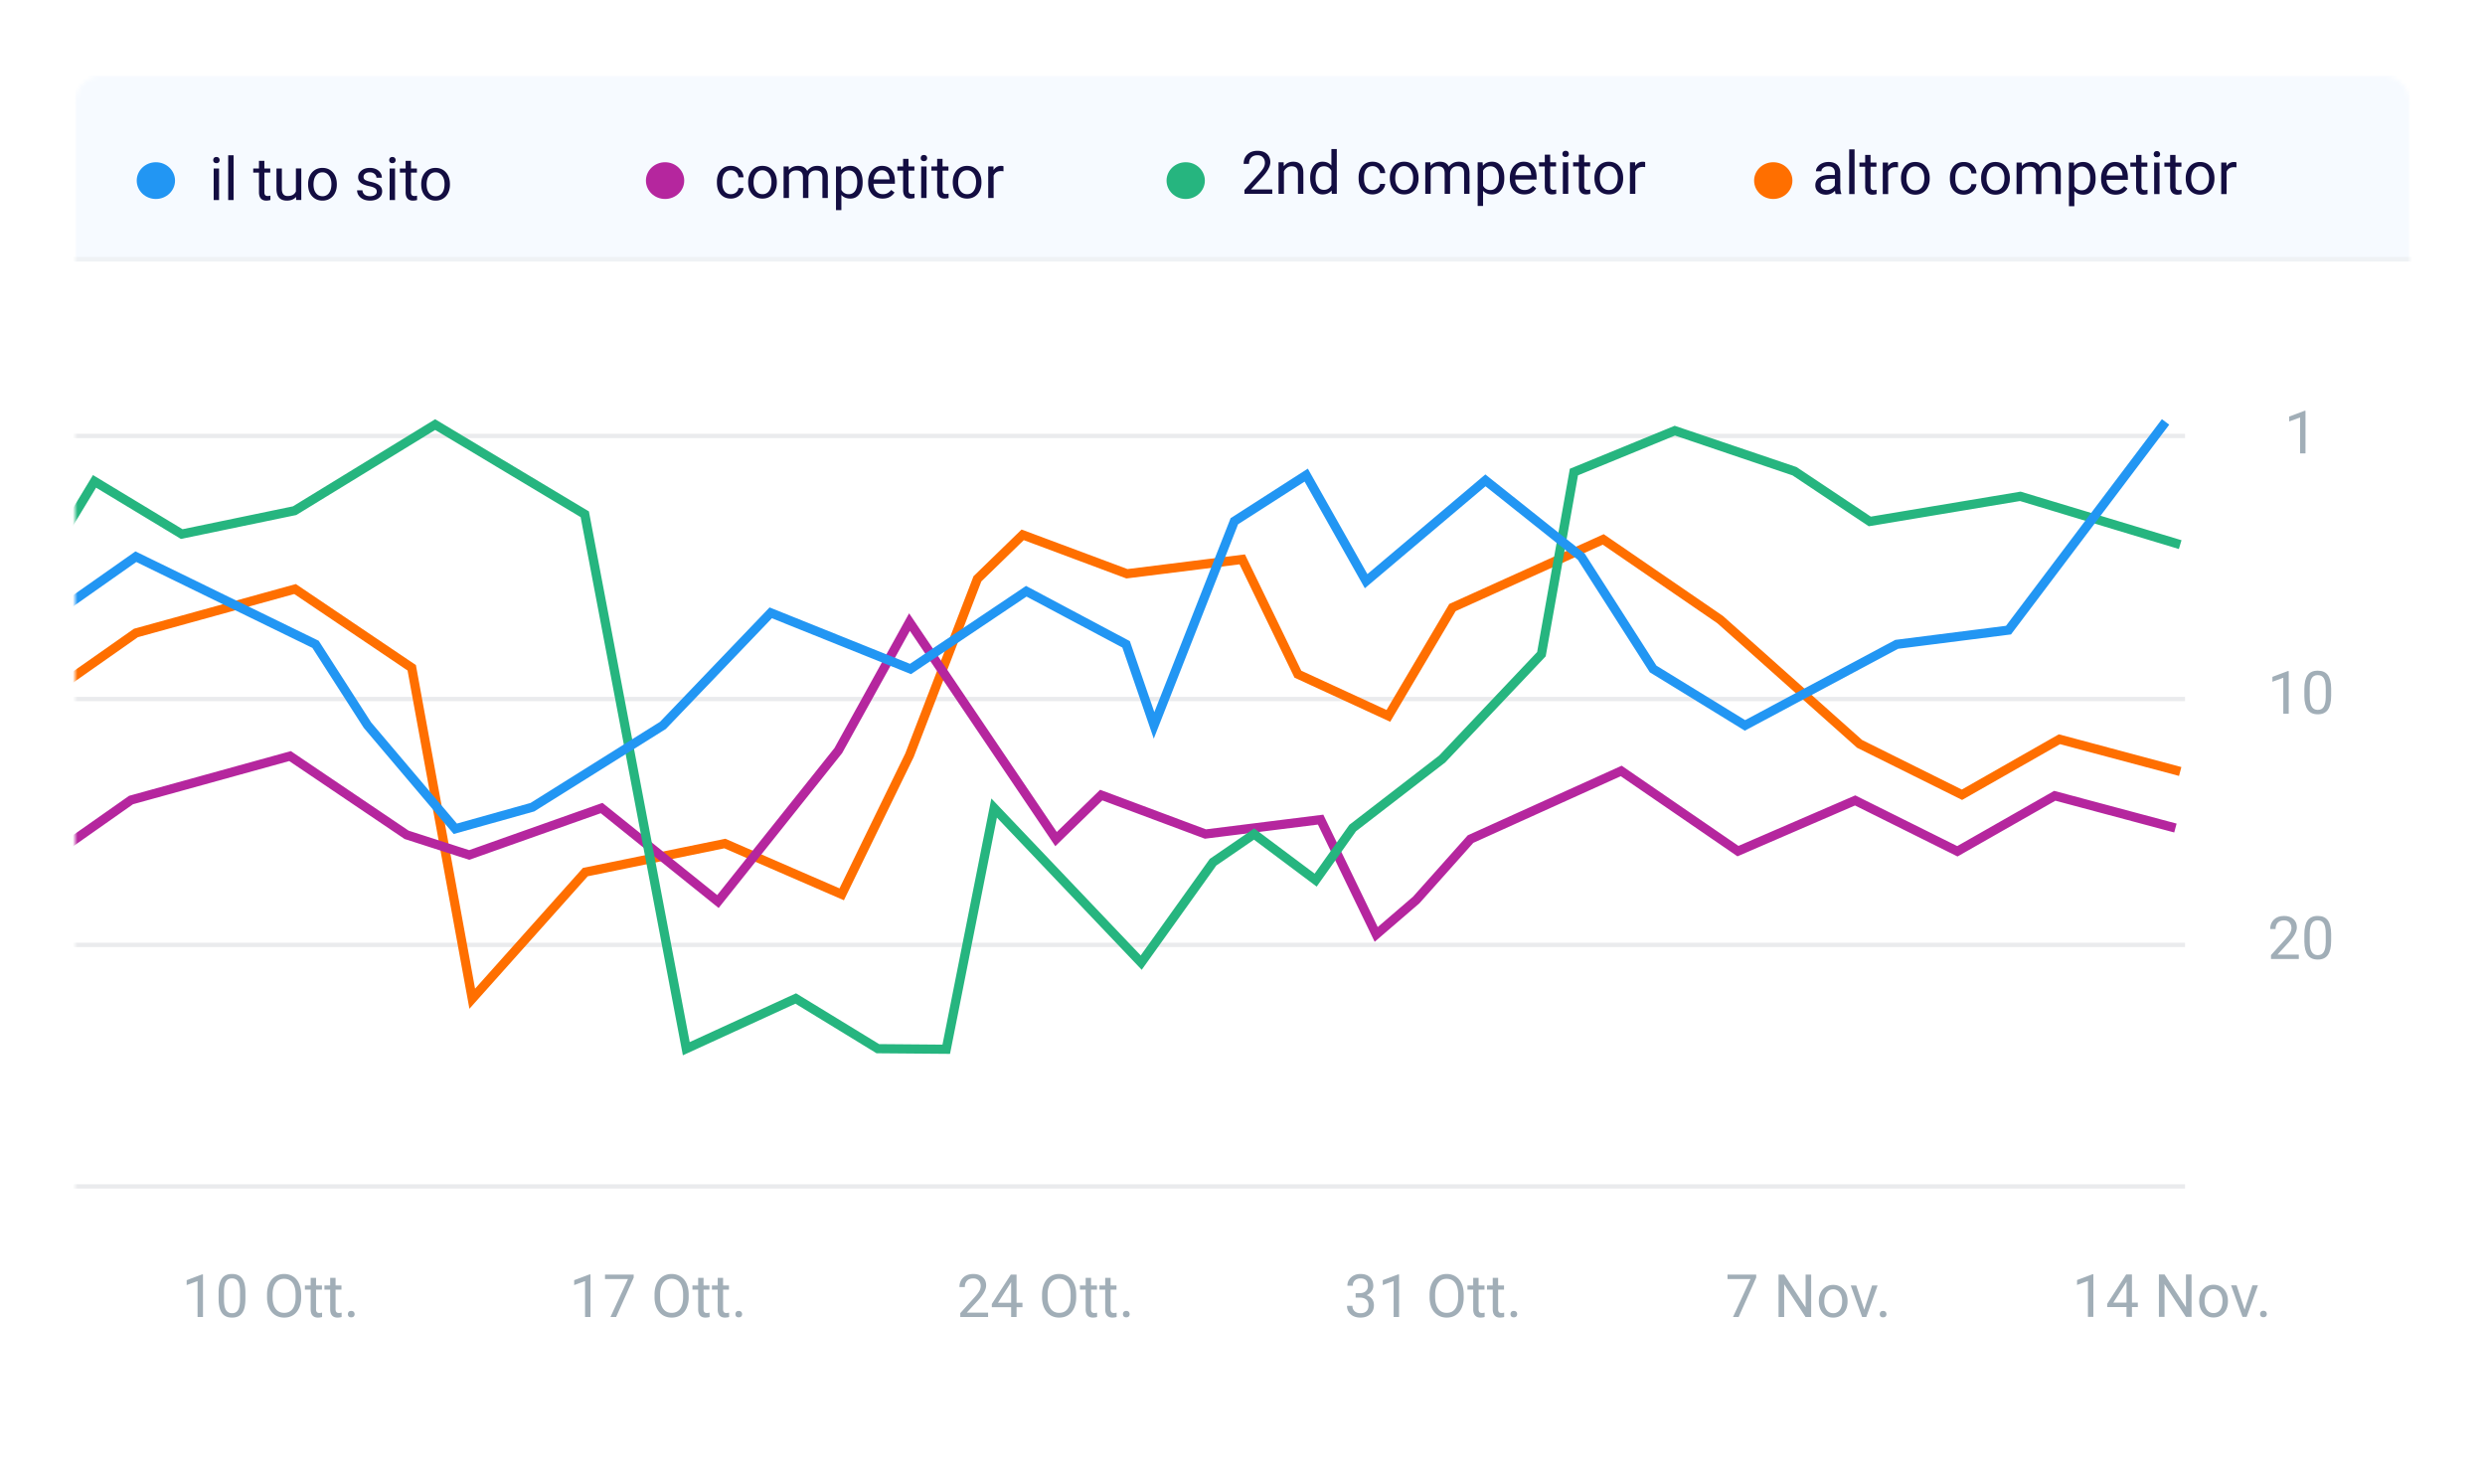 <svg xmlns="http://www.w3.org/2000/svg" width="529" height="316" fill="none" xmlns:v="https://vecta.io/nano"><style><![CDATA[.B{fill:#a1aeb7}.C{fill:#fff}.D{fill:#130d41}.E{fill:#eaebed}.F{stroke-width:1.956}.G{color-interpolation-filters:sRGB}]]></style><g filter="url(#B)"><g filter="url(#C)" class="C"><rect x="16.079" y="10.211" width="496.843" height="284" rx="5.867"/></g><mask id="A" mask-type="alpha" maskUnits="userSpaceOnUse" x="16" y="10" width="497" height="285"><path d="M16 15.867A5.87 5.87 0 0 1 21.867 10h485.266A5.87 5.87 0 0 1 513 15.867v272.478a5.87 5.87 0 0 1-5.867 5.866H21.867A5.87 5.87 0 0 1 16 288.345V15.867z" class="C"/></mask><g mask="url(#A)"><path fill="#f6faff" d="M16 10h497v39.111H16z"/><g clip-path="url(#D)" class="D"><path d="M155.606 35.258c.41 0 .768-.124 1.074-.372a1.31 1.31 0 0 0 .509-.931h1.086c-.021.385-.153.751-.397 1.099s-.571.625-.981.832-.836.31-1.291.31c-.914 0-1.643-.304-2.185-.912s-.807-1.448-.807-2.508v-.192c0-.654.12-1.235.36-1.744s.584-.904 1.031-1.186.982-.422 1.595-.422c.753 0 1.378.226 1.874.677.501.451.768 1.037.801 1.756h-1.086c-.033-.434-.199-.79-.497-1.067s-.658-.422-1.092-.422c-.584 0-1.037.211-1.359.633s-.478 1.024-.478 1.819v.217c0 .774.159 1.37.478 1.788s.773.627 1.365.627zm3.656-2.607c0-.658.128-1.25.384-1.775.261-.526.621-.931 1.08-1.216s.991-.428 1.583-.428c.914 0 1.653.317 2.216.95s.85 1.475.85 2.526v.081c0 .654-.126 1.241-.379 1.763s-.606.921-1.073 1.21-.997.434-1.602.434c-.91 0-1.648-.316-2.215-.95s-.844-1.471-.844-2.514v-.081zm1.154.136c0 .745.172 1.343.515 1.794s.811.677 1.39.677a1.65 1.65 0 0 0 1.391-.683c.343-.459.515-1.101.515-1.924 0-.736-.176-1.332-.528-1.787s-.811-.689-1.39-.689a1.65 1.65 0 0 0-1.372.677c-.347.451-.521 1.096-.521 1.936zm7.479-3.432l.031.745c.492-.579 1.156-.869 1.992-.869.94 0 1.579.36 1.918 1.08.224-.323.513-.583.869-.782s.784-.298 1.272-.298c1.473 0 2.222.78 2.247 2.34v4.5h-1.148V31.64c0-.48-.11-.838-.329-1.074s-.588-.36-1.105-.36c-.426 0-.78.128-1.061.385s-.445.594-.49 1.024v4.456h-1.155v-4.4c0-.976-.478-1.465-1.434-1.465-.753 0-1.268.321-1.545.962v4.903h-1.148v-6.716h1.086zm15.74 3.432c0 1.022-.234 1.845-.702 2.47s-1.1.937-1.899.937c-.815 0-1.456-.259-1.924-.776v3.234h-1.148v-9.297h1.049l.056.745c.467-.579 1.117-.869 1.949-.869.806 0 1.444.304 1.911.912.472.608.708 1.454.708 2.538v.105zm-1.148-.13c0-.757-.162-1.355-.485-1.794s-.765-.658-1.328-.658c-.695 0-1.216.308-1.564.925v3.209a1.69 1.69 0 0 0 1.577.919c.55 0 .986-.217 1.309-.652s.491-1.088.491-1.949zm5.399 3.538c-.91 0-1.651-.298-2.222-.894s-.856-1.401-.856-2.402v-.211c0-.666.126-1.26.378-1.781s.613-.935 1.068-1.229.956-.447 1.489-.447c.874 0 1.552.288 2.036.863s.726 1.398.726 2.47v.478h-4.549c.017.662.209 1.198.577 1.608.373.406.844.608 1.415.608.406 0 .749-.083 1.031-.248a2.59 2.59 0 0 0 .738-.658l.701.546c-.562.865-1.406 1.297-2.532 1.297zm-.143-6.02c-.463 0-.852.17-1.166.509s-.509.807-.584 1.415h3.364v-.087c-.033-.583-.19-1.034-.472-1.353s-.662-.484-1.142-.484zm5.655-2.445v1.626h1.253v.888h-1.253v4.164c0 .269.055.472.167.608s.302.199.571.199c.133 0 .315-.025.546-.074v.931c-.302.083-.595.124-.881.124-.513 0-.9-.155-1.161-.465s-.391-.751-.391-1.322v-4.164h-1.222v-.888h1.222V27.73h1.149zm3.848 8.342h-1.149v-6.716h1.149v6.716zm-1.242-8.497c0-.186.056-.343.168-.472s.285-.192.509-.192.393.064.509.192.174.286.174.472-.058.341-.174.465-.286.186-.509.186-.393-.062-.509-.186-.168-.279-.168-.465zm4.643.155v1.626h1.254v.888h-1.254v4.164c0 .269.056.472.167.608s.302.199.571.199a2.78 2.78 0 0 0 .547-.074v.931c-.302.083-.596.124-.882.124-.513 0-.9-.155-1.16-.465s-.391-.751-.391-1.322v-4.164h-1.223v-.888h1.223V27.73h1.148zm2.172 4.922c0-.658.128-1.25.385-1.775s.621-.931 1.08-1.216.991-.428 1.583-.428c.914 0 1.653.317 2.215.95.567.633.851 1.475.851 2.526v.081c0 .654-.127 1.241-.379 1.763s-.606.921-1.074 1.21c-.463.29-.997.434-1.601.434-.91 0-1.649-.316-2.216-.95s-.844-1.471-.844-2.514v-.081zm1.155.136c0 .745.171 1.343.515 1.794s.811.677 1.39.677 1.047-.227 1.39-.683.515-1.101.515-1.924c0-.736-.176-1.332-.527-1.787s-.811-.689-1.39-.689c-.567 0-1.025.226-1.372.677s-.521 1.096-.521 1.936zm9.644-2.402c-.173-.029-.362-.043-.564-.043-.753 0-1.264.321-1.533.962v4.767h-1.149v-6.716h1.118l.018.776c.377-.6.911-.9 1.602-.9.223 0 .393.029.508.087v1.067z"/></g><ellipse cx="141.58" cy="32.368" rx="4.077" ry="3.911" fill="#b5269e"/><ellipse cx="33.182" cy="32.368" rx="4.077" ry="3.911" fill="#2296f3"/><g clip-path="url(#E)" class="D"><path d="M46.634 36.502h-1.148v-6.715h1.148v6.715zm-1.241-8.497c0-.186.056-.343.168-.472s.285-.192.509-.192.393.064.509.192.174.285.174.472-.058.341-.174.466-.285.186-.509.186-.393-.062-.509-.186a.67.67 0 0 1-.168-.466zm4.332 8.497h-1.148v-9.533h1.148v9.533zm6.554-8.342v1.626h1.254v.888h-1.254v4.165c0 .269.056.472.167.608s.302.199.571.199c.132 0 .315-.025.546-.075v.931c-.302.083-.596.124-.881.124-.513 0-.9-.155-1.161-.465s-.391-.751-.391-1.322v-4.165h-1.223v-.888h1.223V28.16h1.148zm6.746 7.678c-.447.526-1.103.788-1.968.788-.716 0-1.262-.207-1.639-.621s-.561-1.034-.565-1.85v-4.369h1.148v4.338c0 1.018.414 1.527 1.241 1.527.877 0 1.461-.327 1.75-.981v-4.885h1.148v6.715H63.05l-.025-.664zm2.563-2.756c0-.658.128-1.25.385-1.775s.621-.931 1.08-1.216.991-.428 1.583-.428c.914 0 1.653.317 2.216.95s.85 1.475.85 2.526v.081c0 .654-.126 1.241-.379 1.763a2.83 2.83 0 0 1-1.074 1.21c-.463.29-.997.434-1.601.434-.91 0-1.649-.316-2.216-.95s-.844-1.471-.844-2.514v-.081zm1.154.137c0 .745.172 1.343.515 1.794s.811.677 1.39.677a1.65 1.65 0 0 0 1.39-.683c.343-.459.515-1.101.515-1.924 0-.736-.176-1.332-.528-1.787s-.811-.689-1.39-.689c-.567 0-1.024.226-1.372.677s-.521 1.097-.521 1.936zm13.462 1.502c0-.31-.118-.55-.354-.72s-.639-.323-1.223-.447-1.041-.273-1.384-.447-.592-.381-.757-.621-.242-.526-.242-.857c0-.55.232-1.016.695-1.396s1.063-.571 1.787-.571c.761 0 1.378.197 1.85.59s.714.896.714 1.508h-1.154c0-.314-.135-.585-.403-.813s-.6-.341-1.006-.341c-.418 0-.745.091-.981.273a.86.86 0 0 0-.354.714c0 .277.11.486.329.627s.615.275 1.186.403 1.041.281 1.397.459.618.393.788.646.261.552.261.912c0 .6-.24 1.082-.72 1.446s-1.103.54-1.868.54c-.538 0-1.014-.095-1.427-.285s-.739-.455-.974-.794-.348-.714-.348-1.111h1.148a1.2 1.2 0 0 0 .459.919c.29.223.67.335 1.142.335.435 0 .782-.087 1.043-.261s.397-.414.397-.708zm3.891 1.781h-1.148v-6.715h1.148v6.715zm-1.241-8.497c0-.186.056-.343.168-.472s.285-.192.509-.192.393.064.509.192.174.285.174.472-.058.341-.174.466-.285.186-.509.186-.393-.062-.509-.186a.67.67 0 0 1-.168-.466zm4.642.155v1.626h1.254v.888h-1.254v4.165c0 .269.056.472.168.608s.302.199.571.199c.132 0 .314-.025.546-.075v.931c-.302.083-.596.124-.881.124-.513 0-.9-.155-1.161-.465s-.391-.751-.391-1.322v-4.165h-1.223v-.888h1.223V28.16h1.148zm2.172 4.922c0-.658.128-1.25.385-1.775s.621-.931 1.08-1.216.991-.428 1.583-.428c.915 0 1.653.317 2.216.95s.85 1.475.85 2.526v.081c0 .654-.126 1.241-.379 1.763s-.606.921-1.074 1.21-.997.434-1.601.434c-.91 0-1.649-.316-2.216-.95s-.844-1.471-.844-2.514v-.081zm1.154.137c0 .745.172 1.343.515 1.794s.811.677 1.39.677a1.65 1.65 0 0 0 1.39-.683c.343-.459.515-1.101.515-1.924 0-.736-.176-1.332-.528-1.787s-.811-.689-1.39-.689c-.567 0-1.024.226-1.372.677s-.521 1.097-.521 1.936z"/></g><g clip-path="url(#F)" class="D"><path d="M270.837 35.184h-5.921v-.825l3.128-3.476c.464-.526.782-.952.956-1.279s.267-.672.267-1.024c0-.472-.143-.858-.428-1.161s-.667-.453-1.142-.453c-.571 0-1.016.163-1.335.49s-.472.774-.472 1.353h-1.148c0-.832.267-1.504.801-2.017s1.256-.77 2.154-.77c.84 0 1.504.221 1.992.664s.732 1.024.732 1.756c0 .89-.567 1.949-1.7 3.178l-2.421 2.625h4.537v.937zm2.421-6.715l.037.844c.513-.646 1.183-.968 2.011-.968 1.419 0 2.135.801 2.147 2.402v4.438h-1.148V30.74c-.004-.484-.116-.842-.335-1.074s-.553-.348-1.012-.348c-.372 0-.699.099-.98.298s-.501.459-.658.782v4.785h-1.149v-6.715h1.087zm5.648 3.302c0-1.03.244-1.858.732-2.483a2.31 2.31 0 0 1 1.918-.943c.786 0 1.409.269 1.868.807v-3.5h1.148v9.533h-1.055l-.056-.72c-.459.563-1.098.844-1.918.844-.778 0-1.413-.319-1.905-.956s-.732-1.469-.732-2.495v-.087zm1.148.13c0 .761.157 1.357.471 1.788s.749.645 1.304.645c.728 0 1.26-.327 1.595-.981v-3.085c-.344-.633-.871-.95-1.583-.95-.562 0-1.001.217-1.316.652s-.471 1.078-.471 1.93zm12.152 2.47c.41 0 .768-.124 1.074-.372a1.31 1.31 0 0 0 .509-.931h1.086c-.021.385-.153.751-.397 1.099s-.571.625-.981.832a2.8 2.8 0 0 1-1.291.31c-.914 0-1.642-.304-2.185-.912-.537-.612-.806-1.448-.806-2.508v-.192c0-.654.12-1.235.36-1.744s.583-.904 1.03-1.186.983-.422 1.595-.422c.753 0 1.378.226 1.874.676s.768 1.037.801 1.757h-1.086c-.033-.434-.199-.79-.497-1.068-.293-.281-.658-.422-1.092-.422-.583 0-1.037.211-1.359.633s-.478 1.024-.478 1.819v.217c0 .774.159 1.37.478 1.787s.773.627 1.365.627zm3.656-2.607c0-.658.128-1.25.385-1.775s.62-.931 1.08-1.216.991-.428 1.582-.428c.915 0 1.653.316 2.216.95s.85 1.475.85 2.526v.081c0 .654-.126 1.241-.378 1.763s-.607.921-1.074 1.21-.997.434-1.601.434c-.911 0-1.649-.316-2.216-.95s-.844-1.471-.844-2.514v-.081zm1.154.137c0 .745.172 1.343.515 1.794s.811.676 1.391.676a1.65 1.65 0 0 0 1.39-.683c.343-.459.515-1.101.515-1.924 0-.736-.176-1.332-.528-1.788a1.65 1.65 0 0 0-1.39-.689c-.567 0-1.024.225-1.371.676s-.522 1.097-.522 1.936zm7.479-3.432l.031.745c.493-.579 1.157-.869 1.992-.869.94 0 1.579.36 1.918 1.08.224-.323.513-.583.869-.782s.784-.298 1.273-.298c1.473 0 2.221.78 2.246 2.34v4.5h-1.148v-4.431c0-.48-.11-.838-.329-1.074s-.587-.36-1.105-.36c-.426 0-.78.128-1.061.385s-.445.594-.49 1.024v4.456h-1.155v-4.4c0-.977-.478-1.465-1.433-1.465-.753 0-1.269.321-1.546.962v4.903h-1.148v-6.715h1.086zm15.74 3.432c0 1.022-.234 1.845-.701 2.47s-1.101.937-1.9.937c-.815 0-1.456-.259-1.924-.776v3.234h-1.148v-9.297h1.049l.056.745c.467-.579 1.117-.869 1.949-.869.807 0 1.444.304 1.911.912.472.608.708 1.454.708 2.538v.106zm-1.148-.13c0-.757-.162-1.355-.484-1.794s-.766-.658-1.329-.658c-.695 0-1.216.308-1.564.925v3.209a1.69 1.69 0 0 0 1.577.919c.55 0 .987-.217 1.309-.652s.491-1.088.491-1.949zm5.399 3.538c-.91 0-1.651-.298-2.222-.894s-.856-1.401-.856-2.402v-.211c0-.666.126-1.26.379-1.781s.612-.935 1.067-1.229.956-.447 1.49-.447c.873 0 1.551.288 2.035.863s.727 1.398.727 2.47v.478h-4.55c.017.662.209 1.198.577 1.608s.844.608 1.415.608c.406 0 .749-.083 1.031-.248a2.59 2.59 0 0 0 .738-.658l.702.546c-.563.865-1.407 1.297-2.533 1.297zm-.142-6.02c-.464 0-.853.17-1.167.509s-.509.807-.584 1.415h3.364v-.087c-.033-.583-.19-1.034-.471-1.353s-.662-.484-1.142-.484zm5.654-2.445v1.626h1.253v.888h-1.253v4.165c0 .269.056.472.167.608s.302.199.571.199a2.78 2.78 0 0 0 .547-.075v.931a3.34 3.34 0 0 1-.882.124c-.513 0-.9-.155-1.16-.465s-.391-.751-.391-1.322v-4.165h-1.223v-.888h1.223v-1.626h1.148zm3.848 8.342h-1.148v-6.715h1.148v6.715zm-1.241-8.497a.69.69 0 0 1 .167-.472c.116-.128.286-.192.509-.192s.393.064.509.192.174.285.174.472-.058.341-.174.465-.286.186-.509.186-.393-.062-.509-.186-.167-.279-.167-.465zm4.642.155v1.626h1.254v.888h-1.254v4.165c0 .269.056.472.168.608s.302.199.571.199c.132 0 .314-.025.546-.075v.931c-.302.083-.596.124-.882.124-.513 0-.9-.155-1.16-.465s-.391-.751-.391-1.322v-4.165h-1.223v-.888h1.223v-1.626h1.148zm2.172 4.922c0-.658.129-1.25.385-1.775.261-.526.621-.931 1.08-1.216s.991-.428 1.583-.428c.914 0 1.653.316 2.215.95s.851 1.475.851 2.526v.081c0 .654-.126 1.241-.379 1.763s-.606.921-1.074 1.21c-.463.29-.997.434-1.601.434-.91 0-1.649-.316-2.216-.95-.562-.633-.844-1.471-.844-2.514v-.081zm1.155.137c0 .745.171 1.343.515 1.794s.811.676 1.39.676 1.047-.227 1.39-.683.516-1.101.516-1.924c0-.736-.176-1.332-.528-1.788s-.811-.689-1.39-.689a1.65 1.65 0 0 0-1.372.676c-.348.451-.521 1.097-.521 1.936zm9.645-2.402a3.44 3.44 0 0 0-.565-.043c-.753 0-1.264.321-1.533.962v4.767h-1.148v-6.715h1.117l.018.776c.377-.6.911-.9 1.602-.9.223 0 .393.029.509.087v1.067z"/></g><ellipse cx="252.41" cy="32.368" rx="4.077" ry="3.911" fill="#26b57f"/><g clip-path="url(#G)" class="D"><path d="M390.782 35.242c-.066-.132-.12-.368-.161-.708-.534.554-1.171.832-1.912.832-.662 0-1.206-.186-1.632-.559a1.83 1.83 0 0 1-.633-1.428c0-.699.264-1.241.794-1.626s1.283-.584 2.247-.584h1.117v-.527c0-.401-.12-.72-.36-.956s-.594-.36-1.061-.36c-.41 0-.753.103-1.031.31s-.415.457-.415.751h-1.155c0-.335.118-.658.354-.968s.563-.563.968-.745c.41-.182.859-.273 1.347-.273.774 0 1.38.195 1.818.583s.667.916.683 1.595v3.091c0 .617.079 1.107.236 1.471v.099h-1.204zm-1.905-.875a2.02 2.02 0 0 0 1.024-.279c.322-.186.556-.428.701-.726v-1.378h-.9c-1.407 0-2.11.412-2.11 1.235 0 .36.12.641.36.844s.548.304.925.304zm5.921.875h-1.149v-9.533h1.149v9.533zm3.401-8.342v1.626h1.253v.887h-1.253v4.165c0 .269.056.472.167.608s.302.199.571.199c.133 0 .315-.025.547-.074v.931c-.303.083-.596.124-.882.124-.513 0-.9-.155-1.16-.465s-.391-.751-.391-1.322v-4.165h-1.223v-.887h1.223v-1.626h1.148zm5.846 2.656c-.173-.029-.362-.043-.564-.043-.754 0-1.265.321-1.533.962v4.767h-1.149v-6.715h1.117l.019.776c.377-.6.91-.9 1.601-.9.224 0 .393.029.509.087v1.068zm.633 2.265a4 4 0 0 1 .385-1.775c.261-.526.621-.931 1.08-1.216.464-.285.991-.428 1.583-.428.914 0 1.653.317 2.216.95s.85 1.475.85 2.526v.081c0 .654-.126 1.241-.379 1.763s-.606.921-1.073 1.21-.998.434-1.602.434c-.91 0-1.649-.317-2.216-.95s-.844-1.471-.844-2.514v-.081zm1.155.137c0 .745.172 1.343.515 1.794s.811.677 1.39.677 1.047-.228 1.39-.683.516-1.101.516-1.924c0-.737-.176-1.332-.528-1.788-.347-.459-.811-.689-1.39-.689a1.65 1.65 0 0 0-1.372.677c-.347.451-.521 1.096-.521 1.936zm12.245 2.47c.41 0 .768-.124 1.074-.372a1.31 1.31 0 0 0 .509-.931h1.086c-.021.385-.153.751-.397 1.099s-.571.625-.981.832a2.8 2.8 0 0 1-1.291.31c-.914 0-1.642-.304-2.184-.912s-.807-1.448-.807-2.507v-.192c0-.654.12-1.235.36-1.744s.583-.904 1.03-1.185.983-.422 1.595-.422c.753 0 1.378.226 1.874.677s.768 1.037.801 1.756h-1.086c-.033-.434-.199-.79-.497-1.067s-.657-.422-1.092-.422c-.583 0-1.036.211-1.359.633s-.478 1.024-.478 1.819v.217c0 .774.159 1.37.478 1.788s.774.627 1.365.627zm3.656-2.607c0-.658.128-1.25.385-1.775s.62-.931 1.08-1.216.991-.428 1.582-.428c.915 0 1.653.317 2.216.95s.85 1.475.85 2.526v.081c0 .654-.126 1.241-.378 1.763s-.606.921-1.074 1.21c-.463.29-.997.434-1.601.434-.911 0-1.649-.317-2.216-.95s-.844-1.471-.844-2.514v-.081zm1.154.137c0 .745.172 1.343.516 1.794s.811.677 1.39.677a1.65 1.65 0 0 0 1.39-.683c.343-.459.515-1.101.515-1.924 0-.737-.176-1.332-.527-1.788s-.811-.689-1.391-.689c-.566 0-1.024.226-1.371.677s-.522 1.096-.522 1.936zm7.479-3.432l.031.745c.493-.579 1.157-.869 1.993-.869.939 0 1.578.36 1.917 1.08.224-.323.513-.583.869-.782s.784-.298 1.273-.298c1.473 0 2.222.78 2.246 2.34v4.5h-1.148v-4.431c0-.48-.109-.838-.329-1.074s-.587-.36-1.104-.36c-.427 0-.78.128-1.062.385s-.445.594-.49 1.024v4.456h-1.155v-4.4c0-.976-.477-1.465-1.433-1.465-.753 0-1.268.321-1.546.962v4.903h-1.148v-6.715h1.086zm15.74 3.432c0 1.022-.234 1.845-.701 2.47s-1.101.937-1.9.937c-.815 0-1.456-.259-1.924-.776v3.234h-1.148v-9.297h1.049l.056.745c.468-.579 1.117-.869 1.949-.869.807 0 1.444.304 1.911.912s.708 1.454.708 2.538v.105zm-1.148-.13c0-.757-.162-1.355-.484-1.794s-.766-.658-1.328-.658c-.696 0-1.217.308-1.565.925v3.209a1.69 1.69 0 0 0 1.577.919c.55 0 .987-.217 1.31-.652s.49-1.088.49-1.949zm5.4 3.538c-.911 0-1.651-.298-2.222-.894s-.857-1.401-.857-2.402v-.211c0-.666.126-1.26.379-1.781s.612-.935 1.067-1.229.956-.447 1.49-.447c.873 0 1.551.288 2.035.863s.727 1.399.727 2.47v.478h-4.55c.017.662.209 1.198.577 1.608a1.84 1.84 0 0 0 1.416.608c.405 0 .748-.083 1.03-.248a2.59 2.59 0 0 0 .738-.658l.702.546c-.563.865-1.407 1.297-2.532 1.297zm-.143-6.02c-.464 0-.853.17-1.167.509s-.509.807-.583 1.415h3.363v-.087c-.033-.583-.19-1.034-.471-1.353s-.662-.484-1.142-.484zm5.654-2.445v1.626h1.254v.887h-1.254v4.165c0 .269.056.472.167.608s.303.199.571.199c.133 0 .315-.025.547-.074v.931a3.33 3.33 0 0 1-.882.124c-.513 0-.9-.155-1.16-.465s-.391-.751-.391-1.322v-4.165h-1.223v-.887h1.223v-1.626h1.148zm3.848 8.342h-1.148v-6.715h1.148v6.715zm-1.241-8.497c0-.186.056-.343.167-.472s.286-.192.509-.192.393.064.509.192.174.285.174.472-.058.341-.174.466-.285.186-.509.186-.393-.062-.509-.186-.167-.279-.167-.466zm4.642.155v1.626h1.254v.887h-1.254v4.165c0 .269.056.472.168.608s.302.199.571.199c.132 0 .314-.025.546-.074v.931c-.302.083-.596.124-.881.124-.514 0-.9-.155-1.161-.465s-.391-.751-.391-1.322v-4.165h-1.223v-.887h1.223v-1.626h1.148zm2.172 4.922a4 4 0 0 1 .385-1.775c.261-.526.621-.931 1.08-1.216.464-.285.991-.428 1.583-.428.914 0 1.653.317 2.216.95s.85 1.475.85 2.526v.081c0 .654-.126 1.241-.379 1.763s-.606.921-1.073 1.21-.998.434-1.602.434c-.91 0-1.649-.317-2.215-.95s-.845-1.471-.845-2.514v-.081zm1.155.137c0 .745.172 1.343.515 1.794s.811.677 1.39.677a1.65 1.65 0 0 0 1.391-.683c.343-.459.515-1.101.515-1.924 0-.737-.176-1.332-.528-1.788-.347-.459-.811-.689-1.39-.689a1.65 1.65 0 0 0-1.372.677c-.347.451-.521 1.096-.521 1.936zm9.645-2.402a3.45 3.45 0 0 0-.565-.043c-.753 0-1.264.321-1.533.962v4.767h-1.148v-6.715h1.117l.019.776c.376-.6.91-.9 1.601-.9.223 0 .393.029.509.087v1.068z"/></g><ellipse cx="377.487" cy="32.368" rx="4.077" ry="3.911" fill="#ff6f00"/><path d="M14.982 246.029h450.164v.918H14.982z" class="E"/><path d="M14.982 194.612h450.164v.918H14.982z" class="E"/><path d="M14.982 142.275h450.164v.918H14.982z" class="E"/><path d="M14.982 86.266h450.164v.918H14.982z" class="E"/><g clip-path="url(#H)" class="B"><path d="M43.209 274.293h-1.154v-7.653l-2.315.851v-1.043l3.289-1.235h.18v9.08zm9.031-3.854c0 1.344-.23 2.344-.689 2.997s-1.177.981-2.154.981c-.964 0-1.678-.319-2.141-.956s-.703-1.597-.72-2.867v-1.533c0-1.328.23-2.315.689-2.961s1.179-.968 2.16-.968c.972 0 1.688.313 2.147.937s.695 1.581.708 2.88v1.49zm-1.148-1.571c0-.972-.137-1.679-.41-2.122s-.706-.67-1.297-.67-1.016.221-1.285.664-.407 1.123-.416 2.042v1.837c0 .976.141 1.698.422 2.166.285.463.716.695 1.291.695.567 0 .987-.219 1.26-.658s.422-1.13.434-2.073v-1.881zm13.021 1.198c0 .886-.149 1.66-.447 2.322s-.72 1.16-1.266 1.508-1.183.521-1.912.521c-.712 0-1.343-.174-1.893-.521-.55-.352-.979-.851-1.285-1.496s-.457-1.401-.465-2.253v-.652c0-.869.151-1.636.453-2.302s.728-1.175 1.279-1.527 1.188-.534 1.899-.534c.724 0 1.361.176 1.912.528.554.347.981.854 1.278 1.52s.447 1.434.447 2.315v.571zm-1.185-.583c0-1.072-.215-1.893-.645-2.464s-1.032-.863-1.806-.863c-.753 0-1.347.288-1.781.863s-.652 1.365-.664 2.383v.664c0 1.039.217 1.856.652 2.452s1.041.887 1.806.887 1.365-.279 1.787-.837.639-1.368.652-2.415v-.67zm4.351-3.532v1.626h1.254v.888h-1.254v4.165c0 .269.056.471.168.608s.302.198.571.198c.132 0 .314-.024.546-.074v.931a3.32 3.32 0 0 1-.881.124c-.513 0-.9-.155-1.161-.465s-.391-.751-.391-1.322v-4.165h-1.223v-.888h1.223v-1.626h1.148zm4.158 0v1.626h1.254v.888h-1.254v4.165c0 .269.056.471.168.608s.302.198.571.198c.132 0 .314-.024.546-.074v.931a3.32 3.32 0 0 1-.881.124c-.513 0-.9-.155-1.161-.465s-.391-.751-.391-1.322v-4.165h-1.223v-.888h1.223v-1.626h1.148zm2.625 7.74c0-.199.058-.364.174-.497s.298-.198.534-.198.414.066.534.198a.7.7 0 0 1 .186.497.66.66 0 0 1-.186.478c-.12.128-.298.192-.534.192s-.414-.064-.534-.192-.174-.288-.174-.478z"/><path d="M125.7 274.293h-1.154v-7.653l-2.315.851v-1.043l3.289-1.235h.18v9.08zm9.199-8.391l-3.743 8.391h-1.204l3.73-8.093h-4.891v-.944h6.108v.646zm11.705 4.164c0 .886-.149 1.66-.447 2.322s-.72 1.16-1.266 1.508-1.183.521-1.912.521c-.711 0-1.342-.174-1.893-.521-.55-.352-.978-.851-1.284-1.496s-.457-1.401-.466-2.253v-.652c0-.869.151-1.636.453-2.302s.729-1.175 1.279-1.527 1.187-.534 1.899-.534c.724 0 1.361.176 1.912.528.554.347.98.854 1.278 1.52s.447 1.434.447 2.315v.571zm-1.185-.583c0-1.072-.216-1.893-.646-2.464s-1.032-.863-1.806-.863c-.753 0-1.347.288-1.781.863s-.652 1.365-.664 2.383v.664c0 1.039.217 1.856.651 2.452s1.041.887 1.806.887 1.366-.279 1.788-.837.639-1.368.652-2.415v-.67zm4.35-3.532v1.626h1.254v.888h-1.254v4.165c0 .269.056.471.168.608s.302.198.571.198a2.75 2.75 0 0 0 .546-.074v.931a3.32 3.32 0 0 1-.881.124c-.513 0-.9-.155-1.161-.465s-.391-.751-.391-1.322v-4.165h-1.222v-.888h1.222v-1.626h1.148zm4.159 0v1.626h1.254v.888h-1.254v4.165c0 .269.056.471.167.608s.302.198.571.198a2.75 2.75 0 0 0 .547-.074v.931a3.32 3.32 0 0 1-.882.124c-.513 0-.9-.155-1.16-.465s-.391-.751-.391-1.322v-4.165h-1.223v-.888h1.223v-1.626h1.148zm2.625 7.74c0-.199.058-.364.174-.497s.298-.198.534-.198.413.066.533.198.187.298.187.497c0 .19-.062.35-.187.478s-.297.192-.533.192-.414-.064-.534-.192-.174-.288-.174-.478z"/><path d="M210.342 274.293h-5.921v-.826l3.128-3.475c.463-.526.782-.952.955-1.279s.267-.672.267-1.024c0-.471-.142-.858-.428-1.16s-.666-.453-1.142-.453c-.571 0-1.016.163-1.334.49s-.472.774-.472 1.353h-1.148c0-.832.267-1.504.8-2.017.538-.513 1.256-.77 2.154-.77.84 0 1.504.221 1.992.664s.733 1.024.733 1.757c0 .889-.567 1.949-1.701 3.177l-2.42 2.626h4.537v.937zm6.063-3.035h1.254v.937h-1.254v2.098h-1.154v-2.098h-4.115v-.676l4.047-6.263h1.222v6.002zm-3.966 0h2.812v-4.431l-.137.248-2.675 4.183zm16.659-1.192c0 .886-.149 1.66-.447 2.322s-.72 1.16-1.266 1.508-1.184.521-1.912.521c-.712 0-1.343-.174-1.893-.521-.55-.352-.978-.851-1.285-1.496-.302-.65-.457-1.401-.465-2.253v-.652c0-.869.151-1.636.453-2.302s.728-1.175 1.279-1.527 1.187-.534 1.899-.534c.724 0 1.361.176 1.911.528.555.347.981.854 1.279 1.52s.447 1.434.447 2.315v.571zm-1.186-.583c0-1.072-.215-1.893-.645-2.464s-1.033-.863-1.806-.863c-.753 0-1.347.288-1.782.863s-.651 1.365-.664 2.383v.664c0 1.039.218 1.856.652 2.452s1.041.887 1.806.887 1.366-.279 1.788-.837.639-1.368.651-2.415v-.67zm4.351-3.532v1.626h1.254v.888h-1.254v4.165c0 .269.056.471.168.608s.302.198.571.198a2.75 2.75 0 0 0 .546-.074v.931a3.32 3.32 0 0 1-.881.124c-.514 0-.9-.155-1.161-.465s-.391-.751-.391-1.322v-4.165h-1.223v-.888h1.223v-1.626h1.148zm4.158 0v1.626h1.254v.888h-1.254v4.165c0 .269.056.471.168.608s.302.198.571.198c.132 0 .315-.024.546-.074v.931a3.32 3.32 0 0 1-.881.124c-.513 0-.9-.155-1.161-.465s-.391-.751-.391-1.322v-4.165h-1.222v-.888h1.222v-1.626h1.148zm2.626 7.74c0-.199.058-.364.174-.497s.298-.198.533-.198.414.066.534.198a.7.7 0 0 1 .186.497.66.66 0 0 1-.186.478c-.12.128-.298.192-.534.192s-.413-.064-.533-.192-.174-.288-.174-.478z"/><path d="M288.587 269.216h.863c.542-.008.968-.151 1.278-.428s.466-.652.466-1.124c0-1.059-.528-1.588-1.583-1.588-.496 0-.893.142-1.191.428s-.441.656-.441 1.123h-1.148c0-.716.26-1.309.782-1.781s1.191-.714 1.998-.714c.853 0 1.521.226 2.005.677s.726 1.078.726 1.88c0 .393-.128.774-.385 1.142s-.598.644-1.036.826c.496.157.879.418 1.148.782s.41.809.41 1.334c0 .811-.265 1.455-.795 1.93s-1.218.714-2.067.714-1.539-.23-2.073-.689-.794-1.065-.794-1.818h1.154c0 .475.156.856.466 1.142s.726.428 1.247.428c.555 0 .979-.145 1.273-.435s.44-.705.44-1.247c0-.526-.161-.929-.484-1.21s-.788-.427-1.396-.435h-.863v-.937zm9.242 5.077h-1.155v-7.653l-2.315.851v-1.043l3.29-1.235h.18v9.08zm13.766-4.227c0 .886-.149 1.66-.447 2.322s-.72 1.16-1.266 1.508-1.184.521-1.912.521c-.711 0-1.342-.174-1.893-.521-.55-.352-.978-.851-1.285-1.496-.302-.65-.457-1.401-.465-2.253v-.652c0-.869.151-1.636.453-2.302s.728-1.175 1.279-1.527 1.187-.534 1.899-.534c.724 0 1.361.176 1.911.528.555.347.981.854 1.279 1.52s.447 1.434.447 2.315v.571zm-1.186-.583c0-1.072-.215-1.893-.645-2.464s-1.032-.863-1.806-.863c-.753 0-1.347.288-1.781.863s-.652 1.365-.665 2.383v.664c0 1.039.218 1.856.652 2.452.439.592 1.041.887 1.806.887s1.366-.279 1.788-.837.639-1.368.651-2.415v-.67zm4.351-3.532v1.626h1.254v.888h-1.254v4.165c0 .269.056.471.168.608s.302.198.571.198a2.75 2.75 0 0 0 .546-.074v.931a3.32 3.32 0 0 1-.881.124c-.513 0-.9-.155-1.161-.465s-.391-.751-.391-1.322v-4.165h-1.223v-.888h1.223v-1.626h1.148zm4.159 0v1.626h1.253v.888h-1.253v4.165c0 .269.055.471.167.608s.302.198.571.198c.133 0 .315-.024.546-.074v.931a3.32 3.32 0 0 1-.881.124c-.513 0-.9-.155-1.161-.465s-.391-.751-.391-1.322v-4.165h-1.222v-.888h1.222v-1.626h1.149zm2.625 7.74c0-.199.058-.364.174-.497s.298-.198.533-.198.414.066.534.198a.7.7 0 0 1 .186.497.66.66 0 0 1-.186.478c-.12.128-.298.192-.534.192s-.413-.064-.533-.192-.174-.288-.174-.478z"/><path d="M373.859 265.902l-3.743 8.391h-1.204l3.73-8.093h-4.89v-.944h6.107v.646zm11.699 8.391h-1.198l-4.549-6.964v6.964h-1.198v-9.037h1.198l4.562 6.995v-6.995h1.185v9.037zm1.633-3.42c0-.658.128-1.249.384-1.775.261-.525.621-.931 1.08-1.216.464-.286.991-.429 1.583-.429.914 0 1.653.317 2.216.95s.85 1.475.85 2.526v.081c0 .653-.126 1.241-.379 1.762s-.606.921-1.073 1.211-.997.434-1.602.434c-.91 0-1.648-.316-2.215-.95s-.844-1.47-.844-2.513v-.081zm1.154.137c0 .744.172 1.342.515 1.793s.811.677 1.39.677a1.65 1.65 0 0 0 1.391-.683c.343-.459.515-1.1.515-1.924 0-.736-.176-1.332-.528-1.787a1.65 1.65 0 0 0-1.39-.689c-.567 0-1.024.225-1.372.676s-.521 1.097-.521 1.937zm8.515 1.725l1.664-5.158h1.173l-2.408 6.716h-.876l-2.432-6.716h1.173l1.706 5.158zm3.296.956c0-.199.058-.364.174-.497s.298-.198.534-.198.413.066.533.198a.7.7 0 0 1 .187.497.66.66 0 0 1-.187.478c-.12.128-.298.192-.533.192s-.414-.064-.534-.192-.174-.288-.174-.478z"/><path d="M445.63 274.264h-1.155v-7.652l-2.315.85v-1.043l3.29-1.235h.18v9.08zm8.211-3.035h1.253v.938h-1.253v2.097h-1.155v-2.097h-4.115v-.677l4.047-6.262h1.223v6.001zm-3.966 0h2.811v-4.431l-.136.248-2.675 4.183zm16.652 3.035h-1.198l-4.549-6.963v6.963h-1.198v-9.036h1.198l4.561 6.994v-6.994h1.186v9.036zm1.632-3.419c0-.658.129-1.25.385-1.775.261-.526.621-.931 1.08-1.217s.991-.428 1.583-.428c.914 0 1.653.316 2.215.949s.851 1.475.851 2.526v.081c0 .654-.127 1.241-.379 1.763-.248.517-.606.92-1.074 1.21-.463.29-.997.435-1.601.435-.91 0-1.649-.317-2.216-.95s-.844-1.471-.844-2.514v-.08zm1.155.136c0 .745.171 1.343.515 1.794s.811.676 1.39.676 1.047-.227 1.39-.682.515-1.101.515-1.924c0-.737-.175-1.333-.527-1.788s-.811-.689-1.39-.689a1.65 1.65 0 0 0-1.372.677c-.348.451-.521 1.096-.521 1.936zm8.515 1.726l1.663-5.158h1.173l-2.408 6.715h-.875l-2.433-6.715h1.173l1.707 5.158zm3.296.955a.73.73 0 0 1 .173-.496c.12-.133.298-.199.534-.199s.414.066.534.199.186.298.186.496a.66.66 0 0 1-.186.478c-.12.129-.298.193-.534.193s-.414-.064-.534-.193-.173-.287-.173-.478z"/></g><g clip-path="url(#I)" class="B"><path d="M490.787 90.444h-1.154v-7.653l-2.315.85v-1.043l3.29-1.235h.179v9.08z"/><path d="M487.217 145.856h-1.154v-7.652l-2.315.85v-1.043l3.289-1.235h.18v9.08zm9.031-3.854c0 1.345-.23 2.344-.689 2.998s-1.177.981-2.154.981c-.964 0-1.678-.319-2.141-.956s-.703-1.597-.72-2.868v-1.533c0-1.328.23-2.315.689-2.96s1.179-.968 2.16-.968c.972 0 1.688.312 2.147.937.46.62.695 1.58.708 2.88v1.489zm-1.148-1.57c0-.972-.137-1.68-.41-2.123s-.706-.67-1.297-.67-1.016.221-1.285.664-.408 1.123-.416 2.042v1.837c0 .977.141 1.699.422 2.166.286.464.716.695 1.291.695.567 0 .987-.219 1.26-.658s.422-1.129.435-2.072v-1.881z"/><path d="M489.365 198.07h-5.921v-.825l3.128-3.476c.463-.525.782-.951.956-1.278s.266-.673.266-1.024c0-.472-.142-.859-.428-1.161s-.666-.453-1.142-.453c-.571 0-1.016.163-1.334.49s-.472.774-.472 1.353h-1.148c0-.831.267-1.504.801-2.017s1.255-.77 2.153-.77c.84 0 1.504.222 1.993.665.488.438.732 1.024.732 1.756 0 .89-.567 1.949-1.701 3.178l-2.42 2.625h4.537v.937zm6.883-3.854c0 1.345-.23 2.344-.689 2.998s-1.177.98-2.154.98c-.964 0-1.678-.318-2.141-.955s-.703-1.598-.72-2.868v-1.533c0-1.328.23-2.315.689-2.96s1.179-.969 2.16-.969c.972 0 1.688.313 2.147.938s.695 1.58.708 2.879v1.49zm-1.148-1.57c0-.973-.137-1.68-.41-2.123s-.706-.67-1.297-.67-1.016.221-1.285.664-.408 1.123-.416 2.042v1.837c0 .977.141 1.699.422 2.166.286.464.716.695 1.291.695.567 0 .987-.219 1.26-.658s.422-1.129.435-2.073v-1.88z"/></g><path d="M-135.153 49.111h778.938" stroke="#eff2f5" stroke-width=".978" stroke-linecap="square"/><path d="M11.925 140.611L28.93 128.67l33.88-9.354 24.837 16.763 12.883 70.452 24.077-26.956 29.695-6.079 24.879 10.807 14.446-29.636 14.446-37.525 9.631-9.365 22.195 8.288L264.446 113l11.844 24.439 19.261 8.876 13.644-23.059 32.102-14.504 24.879 17.065 29.695 26.462 21.785 10.827 20.751-11.816 25.706 6.866" stroke="#ff6f00" class="F"/><path d="M10.906 176.173l16.989-11.941 33.848-9.353 24.814 16.762 13.324 4.29 28.187-9.989 24.761 19.899 25.63-32.137 15.152-27.35 31.198 46.193 9.622-9.365 22.174 8.289 24.525-3.066 11.833 24.437 8.511-7.32 11.571-12.975 32.072-14.504 24.856 17.065 24.944-10.789 21.765 10.826 20.731-11.815 25.682 6.865" stroke="#b5269e" class="F"/><path d="M11.925 109.947l8.197-13.552 18.568 11.222 24.029-4.982L92.638 84.31l31.848 19.089 21.608 113.769 23.301-10.685 17.476 10.685 14.563.119 10.194-51.347 31.311 32.903 15.292-21.375 8.737-5.993 13.107 9.806 7.879-11.083 19.063-14.708 21.117-22.312 6.918-38.765 21.48-8.81 25.486 8.634 16.02 10.689 32.039-5.345 34.036 10.279" stroke="#26b57f" class="F"/><path d="M11.925 124.383l17-11.953 38.249 18.657 11.05 17.201 18.7 22.066 16.411-4.597 27.788-17.413 22.949-23.961 29.749 11.952 24.65-16.549 21.249 11.301 5.95 17.257 17.095-43.464 15.299-9.814 12.75 22.575 25.404-21.461 20.4 16.25 15.299 23.905 19.55 12.009 32.299-17.257 23.799-3.026L461 83.74" stroke="#2296f3" class="F"/></g></g><defs><filter id="B" x=".8" y=".88" width="527.401" height="314.612" filterUnits="userSpaceOnUse" class="G"><feFlood flood-opacity="0" result="A"/><feColorMatrix in="SourceAlpha" values="0 0 0 0 0 0 0 0 0 0 0 0 0 0 0 0 0 0 127 0"/><feOffset dy="6.08"/><feGaussianBlur stdDeviation="7.6"/><feColorMatrix values="0 0 0 0 0.055 0 0 0 0 0.118 0 0 0 0 0.243 0 0 0 0.08 0"/><feBlend in2="A"/><feBlend in="SourceGraphic"/></filter><filter id="C" x="6.301" y="4.345" width="516.398" height="303.555" filterUnits="userSpaceOnUse" class="G"><feFlood flood-opacity="0" result="A"/><feColorMatrix in="SourceAlpha" values="0 0 0 0 0 0 0 0 0 0 0 0 0 0 0 0 0 0 127 0"/><feOffset dy="3.911"/><feGaussianBlur stdDeviation="4.889"/><feColorMatrix values="0 0 0 0 0.055 0 0 0 0 0.118 0 0 0 0 0.243 0 0 0 0.08 0"/><feBlend in2="A"/><feBlend in="SourceGraphic"/></filter><clipPath id="D"><path transform="translate(152.344 24.502)" d="M0 0h66.212v14.667H0z" class="C"/></clipPath><clipPath id="E"><path transform="translate(44.511 24.502)" d="M0 0h91.66v14.667H0z" class="C"/></clipPath><clipPath id="F"><path transform="translate(264.165 23.184)" d="M0 0h95.952v15.2H0z" class="C"/></clipPath><clipPath id="G"><path transform="translate(386.076 23.184)" d="M0 0h126.662v15.2H0z" class="C"/></clipPath><clipPath id="H"><path transform="translate(30.433 262.265)" d="M0 0h456.262v15.644H0z" class="C"/></clipPath><clipPath id="I"><path transform="translate(481.932 78.445)" d="M0 0h16.295v123.199H0z" class="C"/></clipPath></defs></svg>